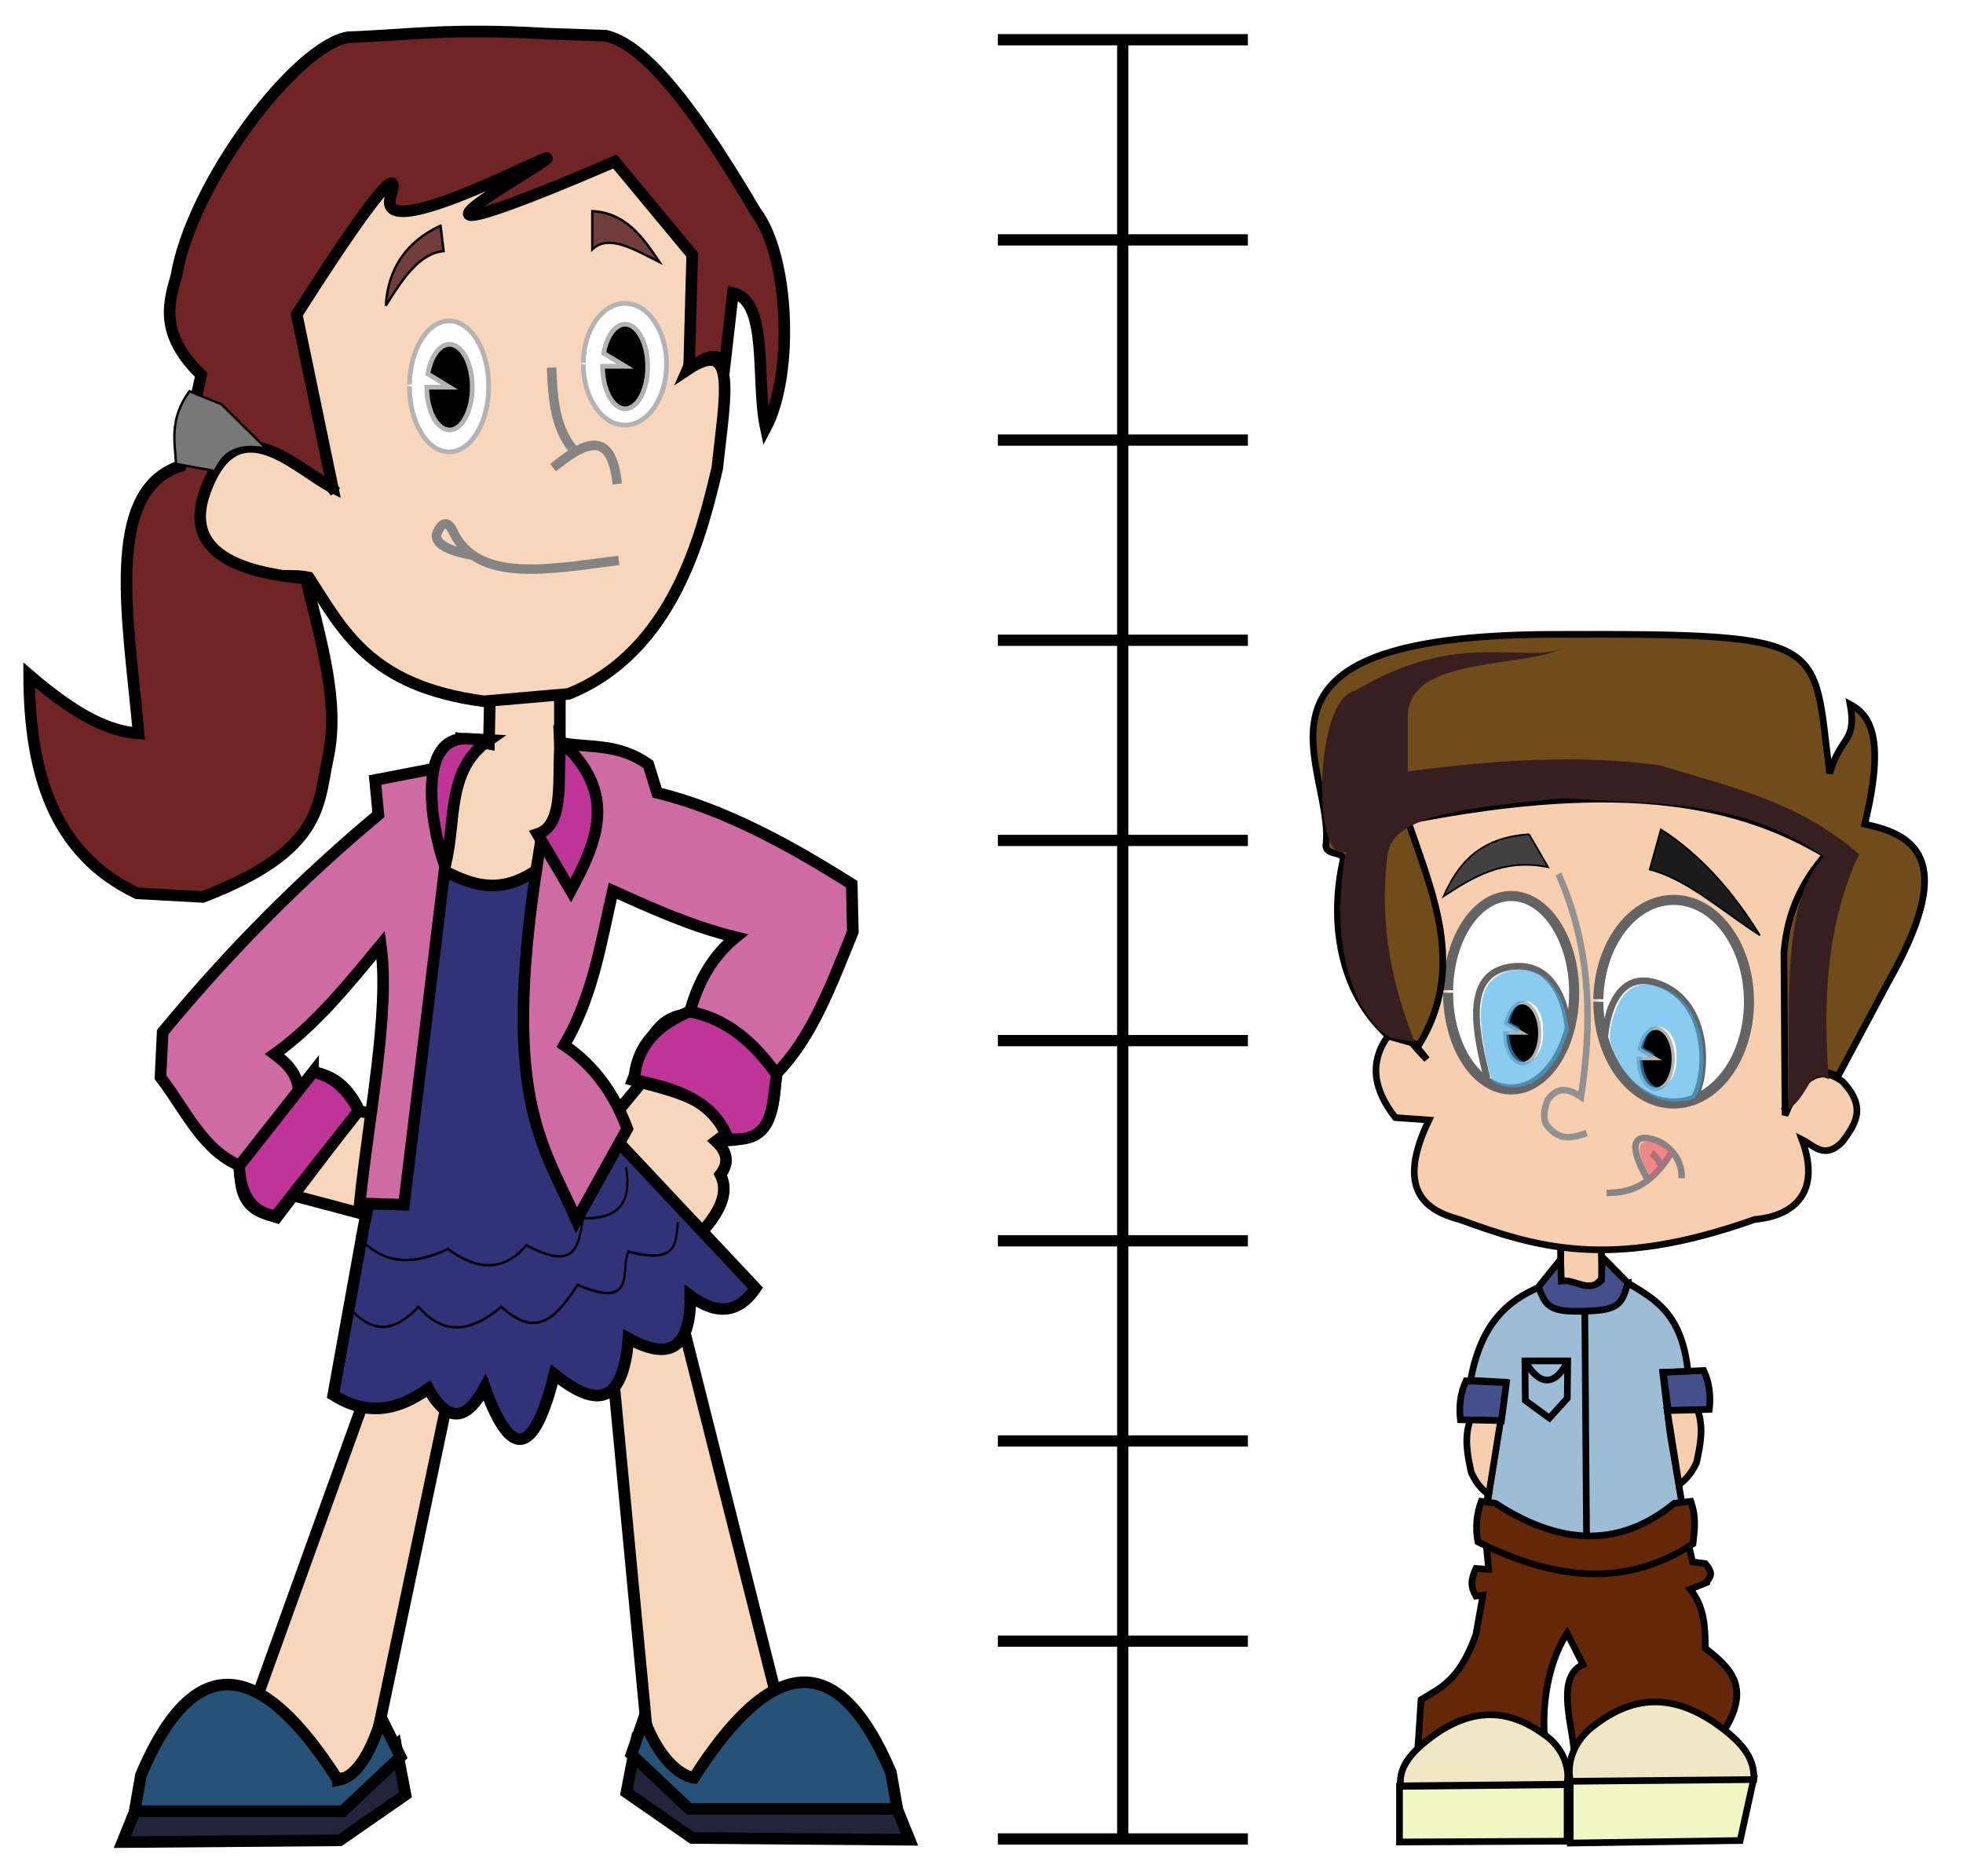 <?xml version="1.0" encoding="UTF-8" standalone="no"?>
<svg
   xmlns:dc="http://purl.org/dc/elements/1.1/"
   xmlns:cc="http://creativecommons.org/ns#"
   xmlns:rdf="http://www.w3.org/1999/02/22-rdf-syntax-ns#"
   xmlns:svg="http://www.w3.org/2000/svg"
   xmlns="http://www.w3.org/2000/svg"
   xmlns:sodipodi="http://sodipodi.sourceforge.net/DTD/sodipodi-0.dtd"
   xmlns:inkscape="http://www.inkscape.org/namespaces/inkscape"
   sodipodi:docname="NAPX-K2-15v2.svg"
   inkscape:version="1.0 (4035a4fb49, 2020-05-01)"
   id="svg8"
   version="1.1"
   viewBox="0 0 61.039 58.332"
   height="58.332mm"
   width="61.039mm">
  <defs
     id="defs2">
    <filter
       id="filter3845-2"
       style="color-interpolation-filters:sRGB">
      <feGaussianBlur
         stdDeviation="3"
         id="feGaussianBlur3847-7" />
    </filter>
    <filter
       y="-0.25"
       x="-0.25"
       width="1.5"
       id="filter3888"
       height="1.5">
      <feGaussianBlur
         stdDeviation="2"
         result="blur"
         in="SourceAlpha"
         id="feGaussianBlur3890" />
      <feColorMatrix
         values="1 0 0 0 0 0 1 0 0 0 0 0 1 0 0 0 0 0 0.5 0 "
         type="matrix"
         result="bluralpha"
         id="feColorMatrix3892" />
      <feOffset
         result="offsetBlur"
         in="bluralpha"
         id="feOffset3894"
         dy="4"
         dx="4" />
      <feMerge
         id="feMerge3896">
        <feMergeNode
           in="offsetBlur"
           id="feMergeNode3898" />
        <feMergeNode
           in="SourceGraphic"
           id="feMergeNode3900" />
      </feMerge>
    </filter>
    <filter
       y="-0.25"
       x="-0.25"
       width="1.5"
       id="filter3874"
       height="1.5">
      <feGaussianBlur
         stdDeviation="2"
         result="blur"
         in="SourceAlpha"
         id="feGaussianBlur3876" />
      <feColorMatrix
         values="1 0 0 0 0 0 1 0 0 0 0 0 1 0 0 0 0 0 0.5 0 "
         type="matrix"
         result="bluralpha"
         id="feColorMatrix3878" />
      <feOffset
         result="offsetBlur"
         in="bluralpha"
         id="feOffset3880"
         dy="4"
         dx="4" />
      <feMerge
         id="feMerge3882">
        <feMergeNode
           in="offsetBlur"
           id="feMergeNode3884" />
        <feMergeNode
           in="SourceGraphic"
           id="feMergeNode3886" />
      </feMerge>
    </filter>
  </defs>
  <sodipodi:namedview
     inkscape:document-rotation="0"
     inkscape:window-maximized="0"
     inkscape:window-y="38"
     inkscape:window-x="978"
     inkscape:window-height="1033"
     inkscape:window-width="972"
     inkscape:guide-bbox="true"
     showguides="true"
     showgrid="false"
     inkscape:current-layer="layer1"
     inkscape:document-units="mm"
     inkscape:cy="216.44194"
     inkscape:cx="169.80022"
     inkscape:zoom="1.979899"
     inkscape:pageshadow="2"
     inkscape:pageopacity="0.0"
     borderopacity="1.0"
     bordercolor="#666666"
     pagecolor="#ffffff"
     id="base" />
  <g
     transform="translate(-21.181,-37.882)"
     id="layer1"
     inkscape:groupmode="layer"
     inkscape:label="Layer 1">
    <path
       style="fill:#f7d6bb;stroke:#000000;stroke-width:0.36;stroke-miterlimit:4;stroke-dasharray:none;fill-opacity:1"
       inkscape:connector-curvature="0"
       id="path3850"
       class="st0"
       d="m 38.59,58.134 v 7.842 l -3.922,0.079 0.824,-5.204 0.892,0.158 0.068,-3.279 z" />
    <path
       sodipodi:nodetypes="ccccccccccc"
       style="fill:#f7d6bb;stroke:#000000;stroke-width:0.36;stroke-miterlimit:4;stroke-dasharray:none;fill-opacity:1"
       inkscape:connector-curvature="0"
       id="path3765"
       class="st1"
       d="m 38.277,41.445 c 3.03,0.372 7.047,1.679 4.283,7.929 1.559,-1.038 1.168,0.796 0.923,3.069 -0.473,1.982 -1.333,5.682 -4.62,7.014 l -2.628,0.23 c -3.568,-0.467 -4.392,-2.218 -5.454,-3.85 -1.185,-0.238 -2.676,0.539 -3.384,-1.362 -0.3,-1.061 0.068,-1.941 0.66,-2.376 1.185,-0.737 1.341,-1.774 3.554,1.077 -3.214,-3.865 -2.696,-8.768 0.538,-10.368 1.764,-0.879 3.588,-1.671 6.128,-1.362 z" />
    <path
       style="fill:#ffffff;stroke:#b3b3b3;stroke-width:0.147"
       inkscape:connector-curvature="0"
       id="path3850-2-2"
       class="st2"
       d="m 39.319,49.207 c 0,1.046 0.579,1.893 1.294,1.893 0.715,0 1.294,-0.848 1.294,-1.893 0,-1.046 -0.579,-1.893 -1.294,-1.893 -0.701,0 -1.28,0.816 -1.294,1.846" />
    <path
       style="fill:#ffffff;stroke:#b3b3b3;stroke-width:0.147"
       inkscape:connector-curvature="0"
       id="path3850-1-4-4"
       class="st2"
       d="m 33.913,49.896 c 0,1.125 0.552,2.036 1.232,2.036 0.681,0 1.232,-0.911 1.232,-2.036 0,-1.125 -0.552,-2.036 -1.232,-2.036 -0.667,0 -1.212,0.879 -1.232,1.98" />
    <path
       style="stroke:#b3b3b3;stroke-width:0.147"
       inkscape:connector-curvature="0"
       id="path3871-5-5"
       class="st3"
       d="m 39.918,49.278 c 0,0.721 0.313,1.315 0.701,1.315 0.388,0 0.701,-0.586 0.701,-1.315 0,-0.729 -0.313,-1.315 -0.701,-1.315 -0.3,0 -0.572,0.364 -0.667,0.903 L 40.62,49.27 H 39.918 Z" />
    <path
       style="stroke:#b3b3b3;stroke-width:0.147"
       inkscape:connector-curvature="0"
       id="path3871-7-1-1"
       class="st3"
       d="m 34.451,49.92 c 0,0.737 0.32,1.331 0.708,1.331 0.388,0 0.708,-0.594 0.708,-1.331 0,-0.737 -0.32,-1.331 -0.708,-1.331 -0.306,0 -0.579,0.372 -0.674,0.919 l 0.674,0.412 z" />
    <path
       style="fill:none;stroke:#858585;stroke-width:0.294"
       inkscape:connector-curvature="0"
       id="path3830"
       class="st4"
       d="m 38.332,49.31 c 0.041,0.99 0.102,1.964 0.776,2.661" />
    <path
       style="fill:none;stroke:#858585;stroke-width:0.294"
       inkscape:connector-curvature="0"
       id="path3832"
       class="st4"
       d="m 40.374,52.93 c -0.184,-1.758 -1.042,-1.275 -1.995,-0.507" />
    <path
       sodipodi:nodetypes="cccc"
       style="fill:none;stroke:#858585;stroke-width:0.294"
       inkscape:connector-curvature="0"
       id="path3834"
       class="st4"
       d="m 40.422,55.306 c -2.131,0.269 -4.399,0.729 -5.154,-0.903 0,0 -0.213,-0.532 -0.481,0.008 -0.267,0.54 1.097,0.736 1.097,0.736" />
    <path
       style="fill:#703c3c;stroke:#000000;stroke-width:0.073;fill-opacity:1"
       inkscape:connector-curvature="0"
       id="path3838"
       class="st5"
       d="m 34.88,44.898 0.095,0.792 c -0.769,0.071 -1.287,0.887 -1.798,1.695 0.068,-1.117 0.599,-1.972 1.702,-2.487 z" />
    <path
       style="fill:#703c3c;stroke:#000000;stroke-width:0.073;fill-opacity:1"
       inkscape:connector-curvature="0"
       id="path3840"
       class="st5"
       d="m 39.598,44.447 v 1.188 c 0.517,-0.491 1.321,0.016 2.09,0.396 -0.524,-0.784 -1.062,-1.537 -2.09,-1.584 z" />
    <path
       sodipodi:nodetypes="zcccccccccccccccccccccczz"
       style="fill:#702424;stroke:#000000;stroke-width:0.36;stroke-miterlimit:4;stroke-dasharray:none;fill-opacity:1"
       inkscape:connector-curvature="0"
       id="path3842"
       class="st5"
       d="m 37.026,43.569 c -4.181,2.597 3.275,-0.665 3.275,-0.665 l 2.403,2.897 -0.095,3.509 c 0.374,-0.182 0.749,-0.554 1.117,-0.166 l 0.245,-2.147 c 1.123,0.222 0.708,2.749 1.021,4.19 0.88,-1.663 0.739,-5.343 -0.313,-6.721 -2.233,-3.791 -3.619,-5.228 -4.658,-5.474 l -1.867,-0.064 c -3.051,-0.18 -4.306,0.048 -6.145,0.112 -1.608,0.254 -4.863,4.511 -5.347,7.442 -0.279,0.911 -0.47,1.846 0.776,3.057 l -0.633,2.828 c -2.417,0.784 -1.627,4.784 -1.314,8.317 -1.137,-0.071 -2.267,-0.84 -3.404,-1.814 0.007,3.042 0.763,5.552 3.357,6.788 l 2.043,0.111 c 3.752,-1.434 3.581,-2.883 3.888,-4.301 0.395,-1.814 -0.272,-3.81 -0.681,-5.6 -2.104,-0.182 -3.827,-0.824 -3.132,-2.717 0.994,-2.733 2.867,-0.642 3.963,-0.111 l -1.117,-5.378 c 0,0 3.529,-5.62 2.921,-3.675 -0.608,1.945 7.88,-3.015 3.699,-0.418 z" />
    <path
       style="fill:#787878;stroke:#000000;stroke-width:0.073"
       inkscape:connector-curvature="0"
       id="path3844"
       class="st6"
       d="m 28.064,50.451 -0.994,-0.404 c -0.626,0.871 -0.456,1.552 -0.415,2.257 l 1.205,0.222 c 0.211,-0.428 0.531,-0.903 1.6,-0.697 z" />
    <path
       style="fill:#f7d6bb;stroke:#000000;stroke-width:0.36;stroke-miterlimit:4;stroke-dasharray:none;fill-opacity:1"
       inkscape:connector-curvature="0"
       id="path3866"
       class="st0"
       d="m 41.205,71.449 -1.614,1.956 2.853,3.358 c 0.64,-0.626 1.559,-1.529 1.137,-2.36 0.272,-0.349 0.232,-0.697 -0.136,-1.038 l 0.586,-0.444 c -0.776,-1.172 -1.607,-2.075 -2.826,-1.473 z" />
    <path
       style="fill:#f7d6bb;stroke:#000000;stroke-width:0.36;stroke-miterlimit:4;stroke-dasharray:none;fill-opacity:1"
       inkscape:connector-curvature="0"
       id="path3926"
       class="st0"
       d="m 42.172,78.11 3.404,13.521 -3.016,2.21 -1.164,-1.077 -1.314,-13.861 z" />
    <path
       style="fill:#f7d6bb;stroke:#000000;stroke-width:0.36;stroke-miterlimit:4;stroke-dasharray:none;fill-opacity:1"
       inkscape:connector-curvature="0"
       id="path3928"
       class="st0"
       d="m 35.315,80.376 -2.676,12.729 -4.473,0.341 4.814,-13.355 z" />
    <path
       style="fill:#313378;stroke:#000000;stroke-width:0.36;stroke-miterlimit:4;stroke-dasharray:none;fill-opacity:1"
       inkscape:connector-curvature="0"
       id="path3868"
       class="st6"
       d="m 38.141,64.732 c -1.512,1.228 -2.54,0.523 -3.609,0 l -2.989,16.523 c 0.831,0.515 1.764,0.665 2.955,-0.198 0.633,1.125 1.212,0.966 1.757,-0.04 0.872,2.432 1.573,1.964 2.165,-0.404 1.185,0.95 2.124,1.109 2.301,-1.117 1.266,0.705 1.941,0.325 1.927,-1.323 0.865,0.642 1.525,0.499 2.029,-0.238 l -6.121,-6.519 z" />
    <path
       style="fill:#cf6ba3;stroke:#000000;stroke-width:0.36;stroke-miterlimit:4;stroke-dasharray:none;fill-opacity:1"
       inkscape:connector-curvature="0"
       id="path3856"
       class="st7"
       d="m 38.59,60.97 c 0.872,0.182 1.791,-0.008 2.751,0.681 l 0.272,0.879 c 2.07,0.507 4.072,1.592 6.053,2.844 l 0.034,1.481 c -0.66,1.624 -1.273,3.295 -2.376,4.404 -0.102,0.966 -0.034,2.044 -1.546,2.083 -0.225,-1.283 -1.641,-1.521 -2.921,-1.877 0.388,-0.943 0.667,-2.02 1.757,-2.044 0.259,-1.006 0.729,-1.822 1.443,-2.4 -1.389,-0.341 -2.601,-0.895 -3.82,-1.442 -0.374,1.624 -0.62,3.279 -1.512,4.8 0.946,0.642 1.566,1.529 1.961,2.598 l -1.58,2.844 c -1.028,-2.368 -2.444,-3.81 -1.103,-11.802 1.226,-0.792 0.64,-1.869 0.586,-3.05 z" />
    <path
       style="fill:#c03397;stroke:#000000;stroke-width:0.36;stroke-miterlimit:4;stroke-dasharray:none;fill-opacity:1"
       inkscape:connector-curvature="0"
       id="path3852"
       class="st9"
       d="m 38.624,60.93 c 1.798,1.616 1.117,3.129 0.306,4.642 l -1.035,-1.758 c 0.892,-0.293 0.586,-1.822 0.729,-2.883 z" />
    <path
       style="fill:#f7d6bb;stroke:#000000;stroke-width:0.36;stroke-miterlimit:4;stroke-dasharray:none;fill-opacity:1"
       inkscape:connector-curvature="0"
       id="path3864"
       class="st0"
       d="m 31.85,72.376 1.239,0.158 -0.517,3.121 -3.023,-0.8 z" />
    <path
       style="fill:#cf6ba3;stroke:#000000;stroke-width:0.36;stroke-miterlimit:4;stroke-dasharray:none;fill-opacity:1"
       inkscape:connector-curvature="0"
       id="path3860"
       class="st7"
       d="m 34.941,61.73 -2.097,0.404 0.102,1.077 c -2.281,1.909 -4.521,4.111 -6.707,6.764 l -0.068,1.402 c 0.769,0.99 1.294,2.257 2.478,2.756 -0.048,1.315 0.565,1.426 1.137,1.6 l 2.547,-3.358 c -0.3,-0.634 -0.742,-1.053 -1.409,-1.156 l -0.449,0.642 c -0.027,-0.602 -0.374,-0.919 -0.756,-1.204 1.287,-0.919 2.288,-2.17 3.302,-3.398 0.293,2.083 -0.374,5.291 -0.654,8.04 l 1.375,0.04 1.341,-11.042 z" />
    <path
       style="fill:#c03397;stroke:#000000;stroke-width:0.36;stroke-miterlimit:4;stroke-dasharray:none;fill-opacity:1"
       inkscape:connector-curvature="0"
       id="path3854"
       class="st9"
       d="m 35.703,60.851 c -1.532,-0.079 -1.164,2.598 -0.688,3.96 0.368,-1.331 0.007,-2.986 1.375,-3.921 z" />
    <path
       style="fill:#c03397;stroke:#000000;stroke-width:0.36;stroke-miterlimit:4;stroke-dasharray:none;fill-opacity:1"
       inkscape:connector-curvature="0"
       id="path3858"
       class="st9"
       d="m 42.615,69.334 c 1.103,0.198 1.981,0.911 2.717,1.956 -0.15,0.974 -0.054,2.147 -1.512,2.004 -0.463,-1.212 -1.648,-1.576 -2.921,-1.838 0.089,-1.141 0.797,-1.727 1.716,-2.123 z" />
    <path
       style="fill:#c03397;stroke:#000000;stroke-width:0.36;stroke-miterlimit:4;stroke-dasharray:none;fill-opacity:1"
       inkscape:connector-curvature="0"
       id="path3862"
       class="st9"
       d="m 30.917,71.211 -2.301,2.923 c 0.041,0.863 0.361,1.442 1.137,1.56 L 32.333,72.415 c -0.34,-0.665 -0.803,-1.077 -1.416,-1.204 z" />
    <g
       transform="matrix(-0.068,0,0,0.079,60.461,25.983)"
       style="filter:url(#filter3888)"
       id="path3870"
       class="st10">
      <path
         style="fill:none;stroke:#000000"
         inkscape:connector-curvature="0"
         class="st11"
         d="m 263.6,627.6 c 1.2,7.6 -0.5,16.9 22.7,11.6 3.8,7.3 -4,23.1 23.2,13.1 8.9,11.5 18,22.2 34.9,8.6 13.9,10.3 26.7,11.3 37.9,0 14.6,13.5 24.6,7.6 33.8,-1.5"
         id="path45" />
    </g>
    <g
       transform="matrix(-0.068,0,0,0.079,60.461,25.983)"
       style="filter:url(#filter3874)"
       id="path3872"
       class="st12">
      <path
         style="fill:none;stroke:#000000"
         inkscape:connector-curvature="0"
         class="st11"
         d="m 287.4,605.9 c -3.2,15.8 5.5,20.5 19.7,20.2 1.9,10.3 2.9,21.3 25.8,10.6 9.4,9.5 21.1,10.9 35.9,1.5 21.2,8.6 32.8,3.2 41.9,-5.6"
         id="path48" />
    </g>
    <path
       d="m 49.028,94.007 0.436,1.077 -6.761,-0.055 -2.043,-1.418 0.293,-1.529 1.845,1.695 z"
       class="st14"
       id="path3932"
       inkscape:connector-curvature="0"
       style="fill:#22243b;stroke:#000000;stroke-width:0.36;stroke-miterlimit:4;stroke-dasharray:none;fill-opacity:1" />
    <path
       d="m 42.757,93.16 c 2.349,-3.683 4.426,-4.174 6.128,-0.166 l 0.197,1.133 h -6.468 l -1.798,-1.695 0.388,-1.133 c 0.286,0.855 0.885,1.735 1.552,1.861 z"
       class="st6"
       id="path3930"
       inkscape:connector-curvature="0"
       style="fill:#275278;stroke:#000000;stroke-width:0.36;stroke-miterlimit:4;stroke-dasharray:none;fill-opacity:1" />
    <path
       d="m 25.422,94.08 -0.436,1.077 6.761,-0.055 2.043,-1.418 -0.293,-1.529 -1.845,1.695 z"
       class="st14"
       id="path3932-8"
       inkscape:connector-curvature="0"
       style="fill:#22243b;stroke:#000000;stroke-width:0.36;stroke-miterlimit:4;stroke-dasharray:none;fill-opacity:1" />
    <path
       d="m 31.693,93.232 c -2.349,-3.683 -4.426,-4.174 -6.128,-0.166 l -0.197,1.133 h 6.468 l 1.798,-1.695 -0.586,-1.188 c -0.279,0.855 -0.688,1.79 -1.355,1.917 z"
       class="st6"
       id="path3930-2"
       inkscape:connector-curvature="0"
       style="fill:#275278;stroke:#000000;stroke-width:0.36;stroke-miterlimit:4;stroke-dasharray:none;fill-opacity:1" />
    <path
       id="path4088-2"
       class="st0"
       d="m 70.946,75.815 0.049,1.809 c -0.43,0.549 -0.855,0.295 -1.286,0.158 v -2.131 z"
       inkscape:connector-curvature="0"
       style="fill:#f7cfaf;stroke:#000000;stroke-width:0.208;stroke-miterlimit:4;stroke-dasharray:none;fill-opacity:1" />
    <path
       id="path4092-2"
       class="st1"
       d="m 71.816,77.783 c 0.821,0.496 1.667,0.934 1.853,2.748 l -0.787,0.021 0.225,1.867 0.367,2.168 c -1.965,1.693 -4.277,1.166 -6.057,-0.037 l 0.332,-2.015 0.225,-1.678 -1.066,-0.058 c 0.318,-1.762 1.149,-2.469 2.112,-2.886 0.777,0.332 1.75,0.185 2.796,-0.132 z"
       inkscape:connector-curvature="0"
       style="fill:#9dbdd7;stroke:#000000;stroke-width:0.208;stroke-miterlimit:4;stroke-dasharray:none;fill-opacity:1" />
    <path
       id="path4090-1"
       class="st2"
       d="m 71.005,76.965 0.792,0.807 c -0.191,0.733 -0.342,0.86 -1.491,0.881 -1.017,0.021 -1.08,-0.237 -1.286,-0.76 l 0.689,-0.855 0.02,0.67 c 0.45,-0.058 0.821,0.38 1.247,-0.011 z"
       inkscape:connector-curvature="0"
       style="fill:#43508c;stroke:#000000;stroke-width:0.208;stroke-miterlimit:4;stroke-dasharray:none;fill-opacity:1" />
    <path
       id="path4094-6"
       class="st2"
       d="m 72.901,80.552 1.256,-0.058 c 0.186,0.401 0.22,0.802 0.176,1.208 l -1.276,0.037 z"
       inkscape:connector-curvature="0"
       style="fill:#43508c;stroke:#000000;stroke-width:0.208;stroke-miterlimit:4;stroke-dasharray:none;fill-opacity:1" />
    <path
       id="path4094-1-8"
       class="st2"
       d="m 68.023,80.874 -1.256,-0.058 c -0.186,0.401 -0.22,0.802 -0.176,1.208 l 1.276,0.037 z"
       inkscape:connector-curvature="0"
       style="fill:#43508c;stroke:#000000;stroke-width:0.208;stroke-miterlimit:4;stroke-dasharray:none;fill-opacity:1" />
    <path
       id="path4116-5"
       class="st0"
       d="m 73.967,81.718 c 0.196,0.549 0.088,1.092 -0.034,1.641 -0.156,0.338 -0.342,0.538 -0.543,0.681 L 73.024,81.739 Z"
       inkscape:connector-curvature="0"
       style="fill:#f7cfaf;stroke:#000000;stroke-width:0.208;stroke-miterlimit:4;stroke-dasharray:none;fill-opacity:1" />
    <path
       id="path4116-4-7"
       class="st0"
       d="m 66.898,82.03 c -0.196,0.549 -0.088,1.092 0.034,1.641 0.156,0.338 0.342,0.538 0.543,0.681 L 67.842,82.051 Z"
       inkscape:connector-curvature="0"
       style="fill:#f7cfaf;stroke:#000000;stroke-width:0.208;stroke-miterlimit:4;stroke-dasharray:none;fill-opacity:1" />
    <path
       id="path4136-6"
       class="st3"
       d="m 73.713,86.018 0.098,0.427 0.396,0.053 c 0.313,0.359 0.098,0.427 0.049,0.586 l -0.518,0.211 c 0.455,0.564 0.464,1.203 0.469,1.836 0.733,0.575 1.427,1.166 0.616,2.506 l -4.713,0.522 c -0.098,-0.833 -0.508,-2.168 0.293,-2.522 l -0.494,-0.976 c -0.484,0.749 -0.758,1.857 -0.714,3.028 l -3.925,0.533 0.098,-1.493 c 0.587,-0.369 1.183,-0.564 1.706,-2.026 l 0.22,-1.224 -0.22,0.026 c -0.103,-0.195 -0.22,-0.38 0,-0.855 l 0.396,0.026 -0.073,-0.744 z"
       inkscape:connector-curvature="0"
       style="fill:#642809;stroke:#000000;stroke-width:0.208;stroke-miterlimit:4;stroke-dasharray:none;fill-opacity:1" />
    <path
       id="path4114-1"
       class="st2"
       d="m 73.248,84.62 0.508,-0.058 c 0.181,0.506 0.112,0.907 0.068,1.319 -2.205,1.44 -4.439,1.055 -6.687,-0.058 -0.088,-0.448 -0.039,-0.865 0.103,-1.261 l 0.435,0.058 c 1.926,1.256 3.793,1.456 5.573,0 z"
       inkscape:connector-curvature="0"
       style="fill:#642809;stroke:#000000;stroke-width:0.208;stroke-miterlimit:4;stroke-dasharray:none;fill-opacity:1" />
    <path
       id="path4138-8"
       class="st4"
       d="m 75.712,93.187 -5.705,0.053 v 1.947 l 5.284,-0.079 z"
       inkscape:connector-curvature="0"
       style="fill:#f0f6c4;stroke:#000000;stroke-width:0.208;stroke-miterlimit:4;stroke-dasharray:none;fill-opacity:1" />
    <path
       id="path4140-9"
       class="st4"
       d="m 69.91,93.371 v 1.757 L 64.698,95.154 V 93.424 Z"
       inkscape:connector-curvature="0"
       style="fill:#f0f6c4;stroke:#000000;stroke-width:0.208;stroke-miterlimit:4;stroke-dasharray:none;fill-opacity:1" />
    <path
       id="path4142-27"
       class="st5"
       d="m 75.712,93.213 c 0.029,-0.517 -0.186,-0.981 -0.914,-1.546 -1.76,-1.372 -3.08,-0.902 -4.121,-0.079 -0.474,0.375 -0.807,1.018 -0.665,1.678 z"
       inkscape:connector-curvature="0"
       style="fill:#f0e7c4;stroke:#000000;stroke-width:0.208;stroke-miterlimit:4;stroke-dasharray:none;fill-opacity:1" />
    <path
       id="path4142-2-9"
       class="st6"
       d="m 64.728,93.408 c -0.034,-0.459 0.156,-0.876 0.807,-1.398 1.574,-1.256 2.782,-0.855 3.74,-0.142 0.435,0.327 0.743,0.897 0.631,1.488 z"
       inkscape:connector-curvature="0"
       style="fill:#f0e7c4;stroke:#000000;stroke-width:0.208;stroke-miterlimit:4;stroke-dasharray:none;fill-opacity:1" />
    <path
       id="path3769"
       class="st7"
       d="m 76.653,62.308 c 1.559,1.382 3.49,2.295 0,10.097 0.484,-0.765 0.968,-1.514 1.814,-0.902 0.792,0.828 0.386,1.35 0,1.883 -0.552,0.559 -0.875,0.116 -1.256,-0.074 0.601,1.614 -0.21,2.374 -1.467,2.485 -4.532,1.614 -6.844,0.849 -9.185,0 -1.061,-0.28 -1.99,-0.934 -0.943,-3.091 l -1.046,-0.074 c -0.67,-0.855 -0.841,-1.709 -0.21,-2.564 0.45,-0.106 0.831,0.264 1.188,0.754 -2.738,-2.791 -2.234,-6.214 -0.909,-9.796 4.752,-2.152 8.941,-2.374 12.016,1.282 z"
       inkscape:connector-curvature="0"
       style="fill:#f7cfaf;stroke:#080808;stroke-width:0.208;stroke-miterlimit:4;stroke-dasharray:none;fill-opacity:1" />
    <path
       sodipodi:nodetypes="cc"
       id="path3896-9"
       class="st8"
       d="m 73.47,74.516 c 0.038,-0.667 -0.523,-1.146 -0.939,-1.22 0,0 -1.031,-0.359 -0.119,1.254"
       inkscape:connector-curvature="0"
       style="fill:none;stroke:#858585;stroke-width:0.203" />
    <path
       id="path3898-4"
       class="st8"
       d="m 73.151,73.718 c -0.656,1.081 -1.333,1.25 -2.012,1.255"
       inkscape:connector-curvature="0"
       style="fill:none;stroke:#858585;stroke-width:0.203" />
    <path
       style="fill:none;stroke:#919191;stroke-width:0.203"
       inkscape:connector-curvature="0"
       d="m 69.643,65.056 c 1.041,2.369 1.041,4.663 0.699,6.932 -0.508,-0.359 -0.816,-0.227 -1.046,0.111 -0.191,0.549 -0.068,0.754 0.103,0.902 0.372,0.369 0.743,0.232 1.119,0.111"
       class="st9"
       id="path3904-8" />
    <path
       style="fill:#ffffff;stroke:#646464;stroke-width:0.313;stroke-miterlimit:4;stroke-dasharray:none;stroke-opacity:1"
       inkscape:connector-curvature="0"
       d="m 70.881,69.027 c 0,1.751 1.046,3.165 2.342,3.165 1.295,0 2.342,-1.419 2.342,-3.165 0,-1.746 -1.046,-3.165 -2.342,-3.165 -1.271,0 -2.307,1.372 -2.342,3.086"
       class="st10"
       id="path3850-2" />
    <path
       style="fill:#ffffff;stroke:#646464;stroke-width:0.313;stroke-miterlimit:4;stroke-dasharray:none;stroke-opacity:1"
       inkscape:connector-curvature="0"
       d="m 66.209,68.748 c 0,1.662 0.88,3.007 1.96,3.007 1.085,0 1.96,-1.345 1.96,-3.007 0,-1.662 -0.88,-3.007 -1.96,-3.007 -1.066,0 -1.936,1.298 -1.96,2.928"
       class="st10"
       id="path3850-1-4" />
    <g
       id="g3970-5"
       transform="matrix(-0.049,0,0,0.053,88.815,48.869)">
      <path
         id="path3871-5"
         class="st11"
         d="m 340.7,413.8 c 0,9.9 -5,17.9 -11.1,17.9 -6.1,0 -11.1,-8 -11.1,-17.9 0,-9.9 5,-17.9 11.1,-17.9 4.8,0 9,5 10.5,12.3 l -10.5,5.5 h 11.1 z"
         inkscape:connector-curvature="0"
         style="stroke:#b3b3b3;stroke-width:2" />
      <path
         id="path3871-7-1"
         class="st11"
         d="m 425.4,398.8 c 0,9.9 -5,17.9 -11.1,17.9 -6.1,0 -11.1,-8 -11.1,-17.9 0,-9.9 5,-17.9 11.1,-17.9 4.8,0 9,5 10.5,12.3 l -10.5,5.5 h 11.1 z"
         inkscape:connector-curvature="0"
         style="stroke:#b3b3b3;stroke-width:2" />
    </g>
    <path
       sodipodi:nodetypes="cccccccccccccccc"
       id="path3772-7"
       class="st12"
       d="m 77.948,64.455 c -2.562,-1.53 -6.086,-2.416 -12.989,-1.055 0.782,2.295 1.809,4.579 0.347,6.969 L 64.363,70.104 c -1.574,-1.403 -1.833,-3.65 -1.423,-5.46 0.068,-0.306 -0.499,-0.142 -0.533,-0.454 0.313,-2.479 -3.416,-6.546 7.034,-6.584 8.775,-0.028 8.09,0.141 8.632,4.325 0.342,-1.192 0.852,-0.954 0.637,-2.151 0.655,0.353 1.09,1.092 0.455,3.73 1.731,0.343 2.786,1.271 0.733,4.901 L 78.329,71.349 c -0.987,-0.48 -1.286,0.422 -1.643,1.208 l -0.034,-5.048 c 0.108,-1.372 0.636,-2.284 1.295,-3.054 z"
       inkscape:connector-curvature="0"
       style="fill:#714c1b;stroke:#000000;stroke-width:0.208;stroke-miterlimit:4;stroke-dasharray:none;fill-opacity:1" />
    <g
       id="g4016-1"
       transform="matrix(-0.049,0,0,0.053,88.852,48.78)">
      <path
         id="path3891-1"
         class="st13"
         d="m 327.1,280.9 7.1,23.6 c -23.3,5.3 -46.7,24.8 -70,38.6 16.7,-25 36.8,-46.7 62.9,-62.2 z"
         inkscape:connector-curvature="0"
         style="fill:#1b1b1b;stroke:#000000" />
      <path
         id="path3893-5"
         class="st14"
         d="m 410.7,283.8 -12.1,19.3 c 28.3,-5.3 47.5,5.7 66.4,17.1 -9.1,-18.9 -22.5,-34.5 -54.3,-36.4 z"
         inkscape:connector-curvature="0"
         style="fill:#414141;stroke:#000000" />
    </g>
    <path
       sodipodi:nodetypes="cccccsccccccccc"
       transform="matrix(-0.049,0,0,0.053,88.805,48.771)"
       style="fill:#371f1f;filter:url(#filter3845-2);fill-opacity:1"
       inkscape:connector-curvature="0"
       id="path36"
       d="m 245.3,445.6 c -14.8,-10.1 -12,-24.5 -25.7,-17.9 3.5,-45.6 1.8,-90.4 -19.3,-132.1 40.8,-32.3 83.8,-39.7 126.4,-52.1 49.1,-6.2 103.3,-3.5 160,3.6 V 215 c 0,-36.2 -73.623,-27.706 -100.623,-41.006 24.4,11.4 67.387,-11.663 134.453,26.006 25.166,3.978 27.571,101.9 5.471,94.3 13.9,72.1 -17.4,105.4 -29.3,109.3 l -14.3,2.1 c 13.3,-31.3 23,-67.3 17.1,-110 -3.2,-23.5 -52.7,-27.5 -111.4,-32.9 -57.6,3.9 -111.8,-0.3 -165.7,34.3 28.8,27 21.1,93.1 22.9,148.5 z"
       class="st16" />
    <path
       inkscape:connector-curvature="0"
       id="path1315"
       d="m 71.087,70.093 c 0,0 0.125,-2.281 1.774,-1.585 1.648,0.696 1.398,3.248 0.86,3.674"
       style="fill:none;stroke:#646464;stroke-width:0.208px;stroke-linecap:butt;stroke-linejoin:miter;stroke-opacity:1" />
    <path
       inkscape:connector-curvature="0"
       id="path1317"
       d="m 69.954,69.983 c 0,0 -0.076,-2.215 -1.723,-2.051 -1.647,0.164 -1.115,2.215 -0.811,3.473"
       style="fill:none;stroke:#646464;stroke-width:0.208;stroke-linecap:butt;stroke-linejoin:miter;stroke-miterlimit:4;stroke-dasharray:none;stroke-opacity:1" />
    <path
       inkscape:connector-curvature="0"
       id="path1325"
       d="m 72.836,74.139 c 0,0 -0.108,-0.28 -0.304,-0.41"
       style="fill:none;stroke:#858585;stroke-width:0.208px;stroke-linecap:butt;stroke-linejoin:miter;stroke-opacity:1" />
    <path
       inkscape:connector-curvature="0"
       id="path1327"
       d="m 70.46,78.678 0.054,6.922"
       style="fill:none;stroke:#000000;stroke-width:0.208px;stroke-linecap:butt;stroke-linejoin:miter;stroke-opacity:1" />
    <path
       inkscape:connector-curvature="0"
       id="path1329"
       d="M 69.928,80.196 H 68.598 l 0.013,1.23 0.747,0.547 0.557,-0.615 z"
       style="fill:none;stroke:#000000;stroke-width:0.208px;stroke-linecap:butt;stroke-linejoin:miter;stroke-opacity:1" />
    <path
       inkscape:connector-curvature="0"
       id="path1331"
       d="m 69.928,80.196 c 0,0 -0.557,1.34 -1.33,0"
       style="fill:none;stroke:#000000;stroke-width:0.208px;stroke-linecap:butt;stroke-linejoin:miter;stroke-opacity:1" />
    <path
       style="fill:none;fill-opacity:1;fill-rule:nonzero;stroke:none;stroke-width:0.227;stroke-miterlimit:4;stroke-dasharray:none;stroke-dashoffset:0;stroke-opacity:1"
       d="M 21.181,37.882 H 82.22 V 96.214 H 21.181 Z"
       id="rect1963" />
    <path
       style="fill:none;stroke:#000000;stroke-width:0.35;stroke-linecap:butt;stroke-linejoin:miter;stroke-miterlimit:4;stroke-dasharray:none;stroke-opacity:1"
       d="M 59.984,95.059 H 52.209"
       id="path434"
       inkscape:connector-curvature="0" />
    <path
       style="fill:none;stroke:#000000;stroke-width:0.35;stroke-linecap:butt;stroke-linejoin:miter;stroke-miterlimit:4;stroke-dasharray:none;stroke-opacity:1"
       d="m 56.093,88.852 v 6.224"
       id="path452"
       inkscape:connector-curvature="0" />
    <path
       inkscape:connector-curvature="0"
       id="path1271"
       d="M 59.984,88.909 H 52.209"
       style="fill:none;stroke:#000000;stroke-width:0.35;stroke-linecap:butt;stroke-linejoin:miter;stroke-miterlimit:4;stroke-dasharray:none;stroke-opacity:1" />
    <path
       inkscape:connector-curvature="0"
       id="path1275"
       d="m 56.093,82.628 v 6.224"
       style="fill:none;stroke:#000000;stroke-width:0.35;stroke-linecap:butt;stroke-linejoin:miter;stroke-miterlimit:4;stroke-dasharray:none;stroke-opacity:1" />
    <path
       style="fill:none;stroke:#000000;stroke-width:0.35;stroke-linecap:butt;stroke-linejoin:miter;stroke-miterlimit:4;stroke-dasharray:none;stroke-opacity:1"
       d="M 59.984,82.685 H 52.209"
       id="path1277"
       inkscape:connector-curvature="0" />
    <path
       style="fill:none;stroke:#000000;stroke-width:0.35;stroke-linecap:butt;stroke-linejoin:miter;stroke-miterlimit:4;stroke-dasharray:none;stroke-opacity:1"
       d="m 56.093,76.404 v 6.224"
       id="path1281"
       inkscape:connector-curvature="0" />
    <path
       inkscape:connector-curvature="0"
       id="path1283"
       d="M 59.984,76.461 H 52.209"
       style="fill:none;stroke:#000000;stroke-width:0.35;stroke-linecap:butt;stroke-linejoin:miter;stroke-miterlimit:4;stroke-dasharray:none;stroke-opacity:1" />
    <path
       inkscape:connector-curvature="0"
       id="path1287"
       d="m 56.093,70.18 v 6.224"
       style="fill:none;stroke:#000000;stroke-width:0.35;stroke-linecap:butt;stroke-linejoin:miter;stroke-miterlimit:4;stroke-dasharray:none;stroke-opacity:1" />
    <path
       style="fill:none;stroke:#000000;stroke-width:0.35;stroke-linecap:butt;stroke-linejoin:miter;stroke-miterlimit:4;stroke-dasharray:none;stroke-opacity:1"
       d="M 59.984,70.237 H 52.209"
       id="path1289"
       inkscape:connector-curvature="0" />
    <path
       style="fill:none;stroke:#000000;stroke-width:0.35;stroke-linecap:butt;stroke-linejoin:miter;stroke-miterlimit:4;stroke-dasharray:none;stroke-opacity:1"
       d="m 56.093,63.956 v 6.224"
       id="path1293"
       inkscape:connector-curvature="0" />
    <path
       inkscape:connector-curvature="0"
       id="path1295"
       d="M 59.984,64.013 H 52.209"
       style="fill:none;stroke:#000000;stroke-width:0.35;stroke-linecap:butt;stroke-linejoin:miter;stroke-miterlimit:4;stroke-dasharray:none;stroke-opacity:1" />
    <path
       inkscape:connector-curvature="0"
       id="path1299"
       d="m 56.093,57.732 v 6.224"
       style="fill:none;stroke:#000000;stroke-width:0.35;stroke-linecap:butt;stroke-linejoin:miter;stroke-miterlimit:4;stroke-dasharray:none;stroke-opacity:1" />
    <path
       style="fill:none;stroke:#000000;stroke-width:0.35;stroke-linecap:butt;stroke-linejoin:miter;stroke-miterlimit:4;stroke-dasharray:none;stroke-opacity:1"
       d="M 59.984,57.789 H 52.209"
       id="path1301"
       inkscape:connector-curvature="0" />
    <path
       style="fill:none;stroke:#000000;stroke-width:0.35;stroke-linecap:butt;stroke-linejoin:miter;stroke-miterlimit:4;stroke-dasharray:none;stroke-opacity:1"
       d="m 56.093,51.508 v 6.224"
       id="path1305"
       inkscape:connector-curvature="0" />
    <path
       inkscape:connector-curvature="0"
       id="path1307"
       d="M 59.984,51.565 H 52.209"
       style="fill:none;stroke:#000000;stroke-width:0.35;stroke-linecap:butt;stroke-linejoin:miter;stroke-miterlimit:4;stroke-dasharray:none;stroke-opacity:1" />
    <path
       inkscape:connector-curvature="0"
       id="path1311"
       d="m 56.093,45.284 v 6.224"
       style="fill:none;stroke:#000000;stroke-width:0.35;stroke-linecap:butt;stroke-linejoin:miter;stroke-miterlimit:4;stroke-dasharray:none;stroke-opacity:1" />
    <path
       style="fill:none;stroke:#000000;stroke-width:0.35;stroke-linecap:butt;stroke-linejoin:miter;stroke-miterlimit:4;stroke-dasharray:none;stroke-opacity:1"
       d="M 59.984,45.341 H 52.209"
       id="path1313"
       inkscape:connector-curvature="0" />
    <path
       style="fill:none;stroke:#000000;stroke-width:0.35;stroke-linecap:butt;stroke-linejoin:miter;stroke-miterlimit:4;stroke-dasharray:none;stroke-opacity:1"
       d="m 56.093,39.06 v 6.224"
       id="path1318"
       inkscape:connector-curvature="0" />
    <path
       inkscape:connector-curvature="0"
       id="path1320"
       d="M 59.984,39.117 H 52.209"
       style="fill:none;stroke:#000000;stroke-width:0.35;stroke-linecap:butt;stroke-linejoin:miter;stroke-miterlimit:4;stroke-dasharray:none;stroke-opacity:1" />
    <path
       transform="matrix(0.265,0,0,0.265,21.181,37.882)"
       id="path1394"
       d="m 193.004,115.498 c -1.643,-0.022 -2.819,1.419 -3.364,2.826 -0.434,1.184 -0.839,2.452 -0.734,3.726 0.319,1.376 1.027,2.646 1.822,3.803 1.441,2.023 3.823,3.63 6.399,3.363 0.64,-0.088 1.436,-0.064 1.908,-0.567 0.811,-1.695 0.921,-3.651 0.797,-5.5 -0.22,-2.595 -1.371,-5.281 -3.653,-6.696 -0.948,-0.586 -2.05,-0.976 -3.174,-0.955 z m 1.741,4.966 c 1.197,0.24 1.828,1.538 1.93,2.662 0.142,1.46 0.03,3.205 -1.215,4.19 -0.603,0.533 -1.525,0.221 -1.917,-0.416 -0.616,-0.833 -0.813,-1.896 -0.877,-2.897 0.461,-0.11 1.219,0.239 1.474,-0.224 -0.326,-0.412 -0.913,-0.562 -1.338,-0.874 0.227,-0.964 0.667,-2.124 1.71,-2.428 0.077,-0.014 0.156,-0.019 0.234,-0.014 z"
       style="opacity:0.591;fill:#3ba7e6;fill-opacity:1;stroke-width:0.101;stroke-linecap:round;paint-order:markers stroke fill" />
    <path
       transform="matrix(0.265,0,0,0.265,21.181,37.882)"
       id="path1396"
       d="m 178.319,113.786 c -1.618,-0.014 -3.34,0.76 -4.02,2.304 -0.748,1.719 -0.567,3.668 -0.377,5.483 0.264,1.678 0.578,3.36 1.064,4.988 0.297,0.667 1.144,0.806 1.783,0.954 1.357,0.183 2.789,-0.126 3.857,-1.012 1.826,-1.406 2.867,-3.593 3.463,-5.764 -0.329,-2.276 -1.024,-4.783 -2.993,-6.187 -0.805,-0.567 -1.801,-0.797 -2.776,-0.767 z m 0.754,3.701 c 1.151,0.092 1.681,1.332 1.921,2.314 0.102,1.3 0.218,2.727 -0.569,3.857 -0.379,0.744 -1.39,1.269 -2.116,0.655 -0.937,-0.779 -1.235,-2.087 -1.267,-3.254 0.415,-0.08 1.047,0.169 1.333,-0.222 -0.075,-0.453 -0.695,-0.536 -1.012,-0.791 -0.408,-0.132 -0.04,-0.591 -0.01,-0.864 0.283,-0.75 0.826,-1.654 1.72,-1.694 z"
       style="opacity:0.591;fill:#3ba7e6;fill-opacity:1;stroke-width:0.101;stroke-linecap:round;paint-order:markers stroke fill" />
    <path
       transform="matrix(0.265,0,0,0.265,21.181,37.882)"
       id="path1398"
       d="m 193.192,133.925 c -0.56,-0.051 -0.876,0.56 -0.787,1.049 0.142,1.138 0.671,2.195 1.231,3.181 0.309,0.252 0.571,-0.241 0.787,-0.404 0.213,-0.277 0.73,-0.59 0.463,-0.992 -0.197,-0.372 -0.459,-0.708 -0.758,-1.003 0.106,-0.128 0.206,-0.447 0.361,-0.186 0.303,0.27 0.488,0.642 0.766,0.931 0.372,0.107 0.469,-0.414 0.664,-0.626 0.165,-0.233 0.389,-0.591 0.066,-0.799 -0.751,-0.719 -1.751,-1.147 -2.794,-1.151 z"
       style="opacity:0.591;fill:#e65970;fill-opacity:1;stroke-width:0.072;stroke-linecap:round;paint-order:markers stroke fill" />
  </g>
</svg>

